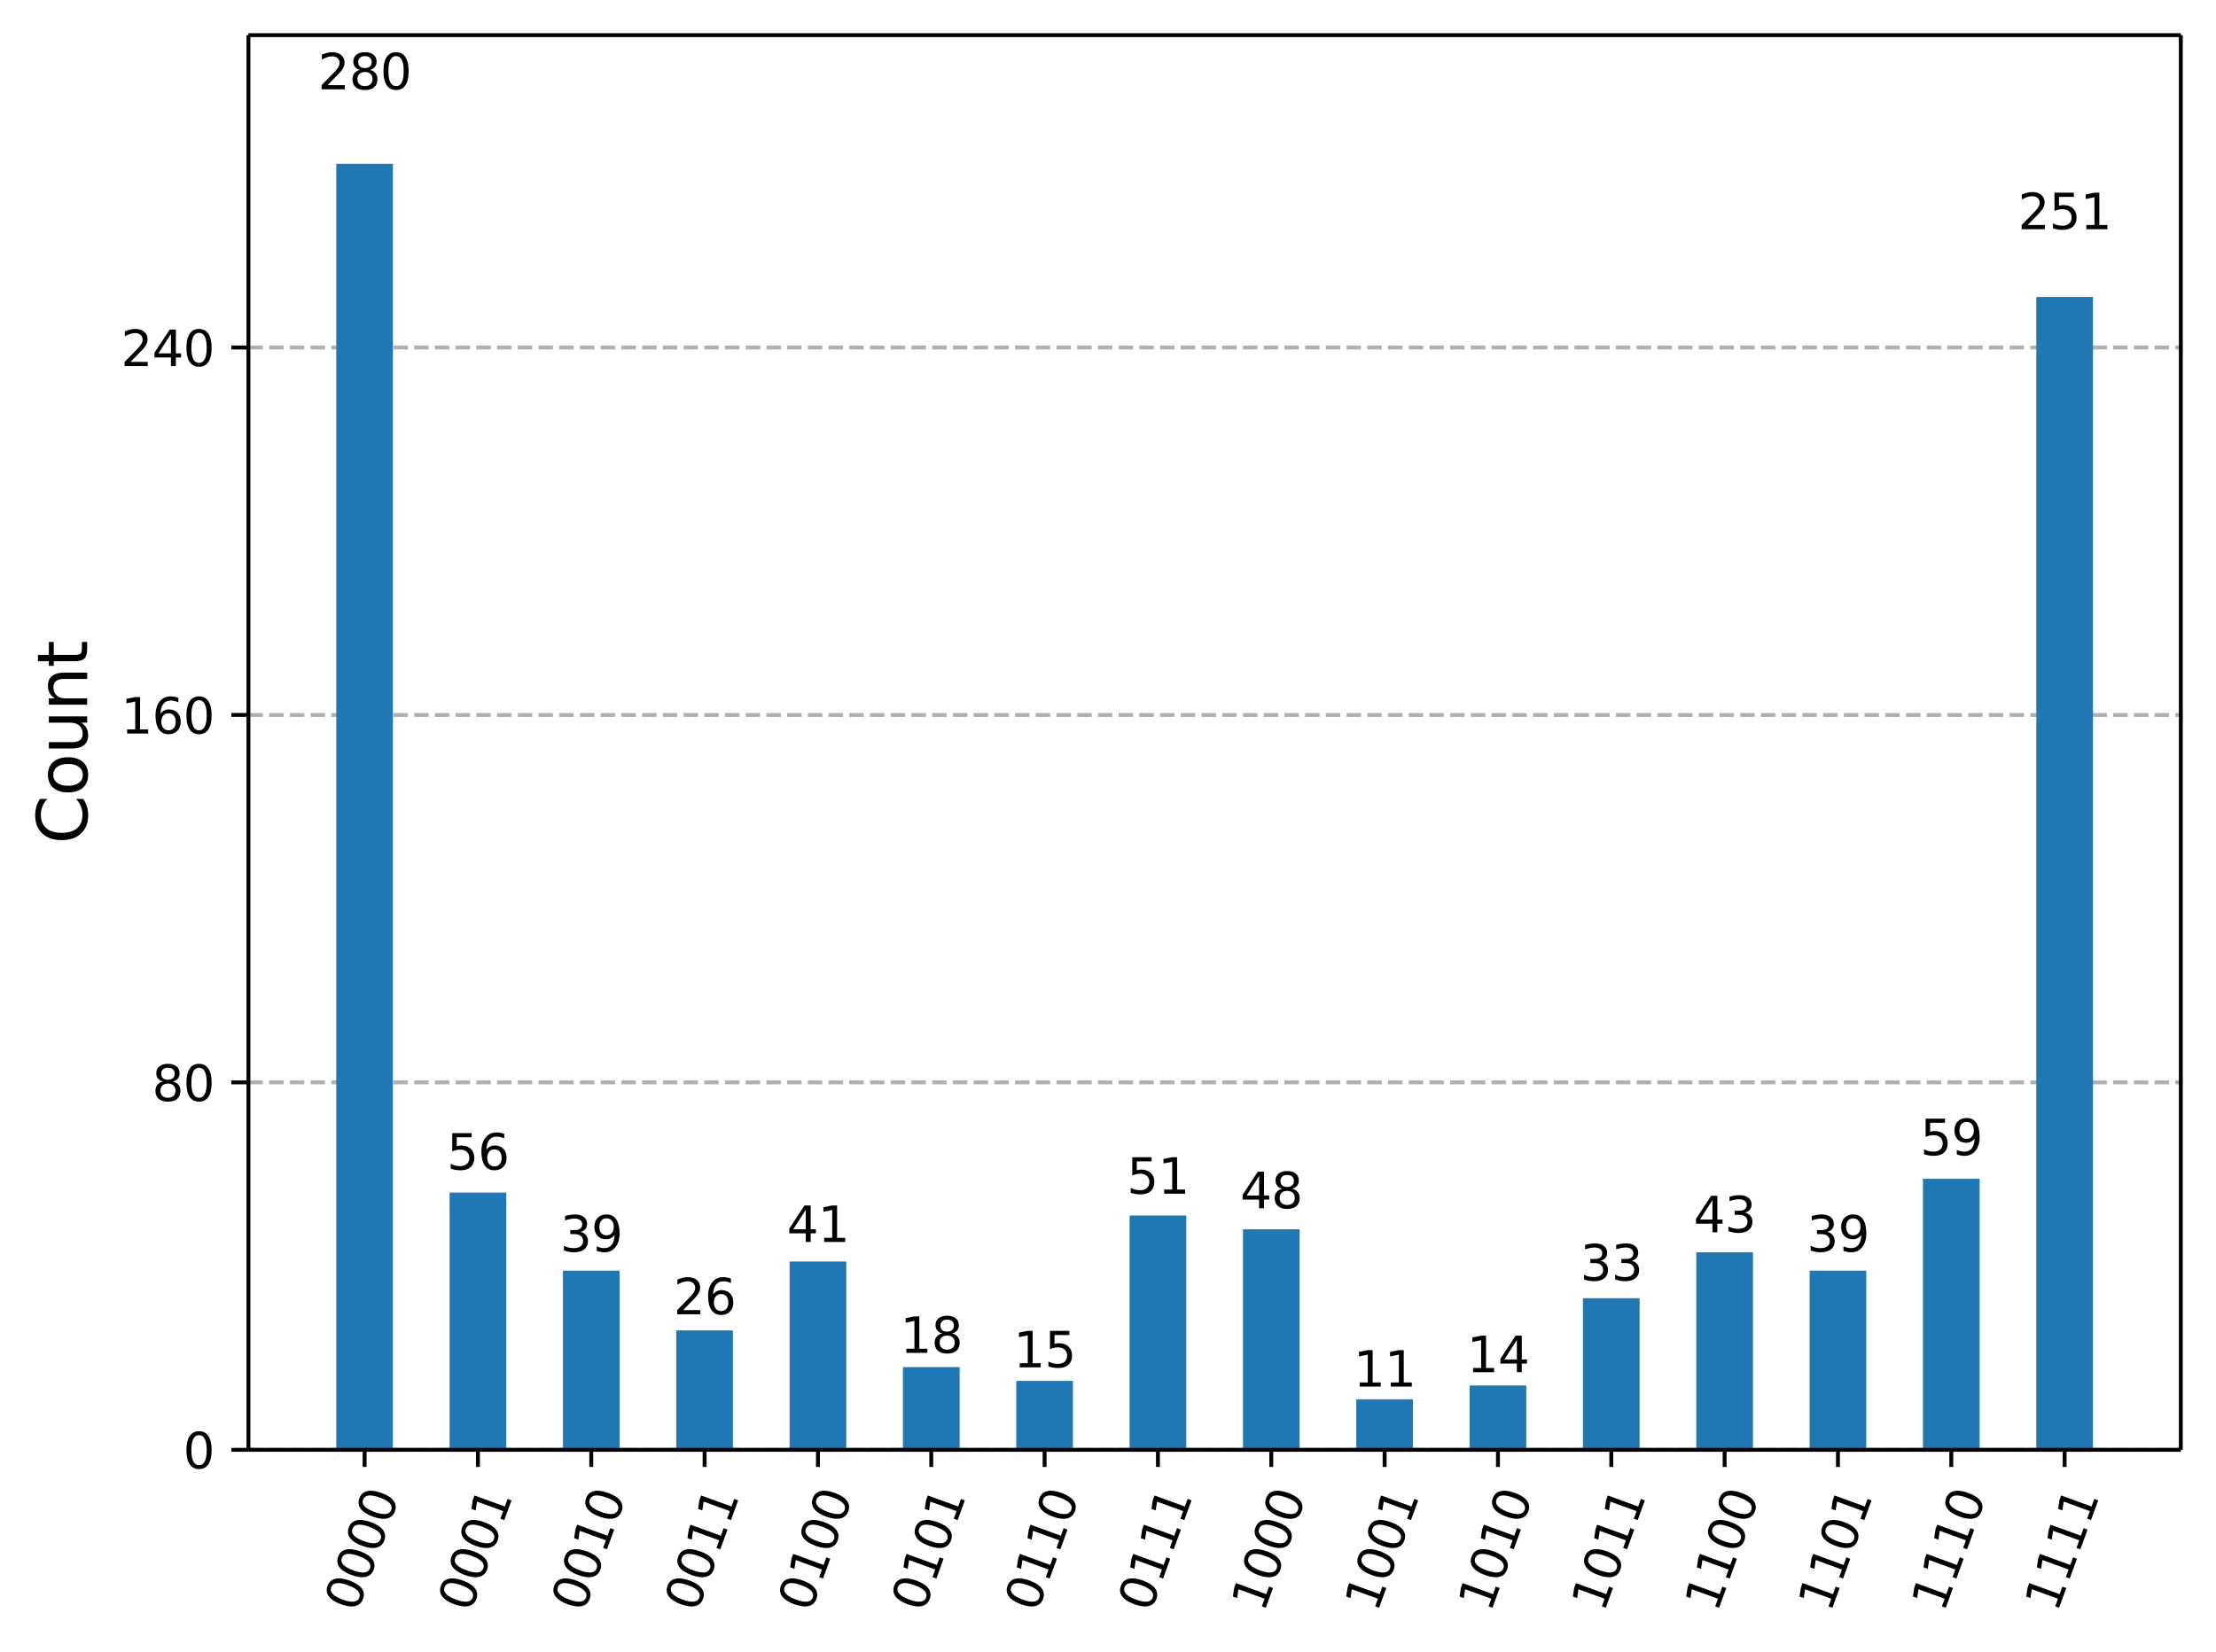 <?xml version="1.0" encoding="UTF-8"?><!DOCTYPE svg  PUBLIC '-//W3C//DTD SVG 1.1//EN'  'http://www.w3.org/Graphics/SVG/1.1/DTD/svg11.dtd'><svg width="453.48pt" height="338.16pt" version="1.1" viewBox="0 0 453.48 338.16" xmlns="http://www.w3.org/2000/svg" xmlns:xlink="http://www.w3.org/1999/xlink"><defs><style type="text/css">*{stroke-linejoin: round; stroke-linecap: butt}</style></defs><path d="m0 338.16h453.48v-338.16h-453.48z" fill="#ffffff"/><path d="m50.837 296.73h395.44v-289.53h-395.44z" fill="#ffffff"/><defs><path id="33429957df4" d="m0 0v3.5" stroke="#000000" stroke-width=".8"/></defs><use x="74.61" y="296.734" stroke="#000000" stroke-width=".8" xlink:href="#33429957df4"/><g transform="translate(73.045 330.25) rotate(-70) scale(.1 -.1)"><defs><path id="DejaVuSans-30" transform="scale(.016)" d="m2034 4250q-487 0-733-480-245-479-245-1442 0-959 245-1439 246-480 733-480 491 0 736 480 246 480 246 1439 0 963-246 1442-245 480-736 480zm0 500q785 0 1199-621 414-620 414-1801 0-1178-414-1799-414-620-1199-620-784 0-1198 620-414 621-414 1799 0 1181 414 1801 414 621 1198 621z"/></defs><use xlink:href="#DejaVuSans-30"/><use transform="translate(63.623)" xlink:href="#DejaVuSans-30"/><use transform="translate(127.25)" xlink:href="#DejaVuSans-30"/><use transform="translate(190.87)" xlink:href="#DejaVuSans-30"/></g><use x="97.803" y="296.734" stroke="#000000" stroke-width=".8" xlink:href="#33429957df4"/><g transform="translate(96.238 330.25) rotate(-70) scale(.1 -.1)"><defs><path id="DejaVuSans-31" transform="scale(.016)" d="m794 531h1031v3560l-1122-225v575l1116 225h631v-4135h1031v-531h-2687v531z"/></defs><use xlink:href="#DejaVuSans-30"/><use transform="translate(63.623)" xlink:href="#DejaVuSans-30"/><use transform="translate(127.25)" xlink:href="#DejaVuSans-30"/><use transform="translate(190.87)" xlink:href="#DejaVuSans-31"/></g><use x="120.996" y="296.734" stroke="#000000" stroke-width=".8" xlink:href="#33429957df4"/><g transform="translate(119.43 330.25) rotate(-70) scale(.1 -.1)"><use xlink:href="#DejaVuSans-30"/><use transform="translate(63.623)" xlink:href="#DejaVuSans-30"/><use transform="translate(127.25)" xlink:href="#DejaVuSans-31"/><use transform="translate(190.87)" xlink:href="#DejaVuSans-30"/></g><use x="144.189" y="296.734" stroke="#000000" stroke-width=".8" xlink:href="#33429957df4"/><g transform="translate(142.62 330.25) rotate(-70) scale(.1 -.1)"><use xlink:href="#DejaVuSans-30"/><use transform="translate(63.623)" xlink:href="#DejaVuSans-30"/><use transform="translate(127.25)" xlink:href="#DejaVuSans-31"/><use transform="translate(190.87)" xlink:href="#DejaVuSans-31"/></g><use x="167.382" y="296.734" stroke="#000000" stroke-width=".8" xlink:href="#33429957df4"/><g transform="translate(165.82 330.25) rotate(-70) scale(.1 -.1)"><use xlink:href="#DejaVuSans-30"/><use transform="translate(63.623)" xlink:href="#DejaVuSans-31"/><use transform="translate(127.25)" xlink:href="#DejaVuSans-30"/><use transform="translate(190.87)" xlink:href="#DejaVuSans-30"/></g><use x="190.574" y="296.734" stroke="#000000" stroke-width=".8" xlink:href="#33429957df4"/><g transform="translate(189.01 330.25) rotate(-70) scale(.1 -.1)"><use xlink:href="#DejaVuSans-30"/><use transform="translate(63.623)" xlink:href="#DejaVuSans-31"/><use transform="translate(127.25)" xlink:href="#DejaVuSans-30"/><use transform="translate(190.87)" xlink:href="#DejaVuSans-31"/></g><use x="213.767" y="296.734" stroke="#000000" stroke-width=".8" xlink:href="#33429957df4"/><g transform="translate(212.2 330.25) rotate(-70) scale(.1 -.1)"><use xlink:href="#DejaVuSans-30"/><use transform="translate(63.623)" xlink:href="#DejaVuSans-31"/><use transform="translate(127.25)" xlink:href="#DejaVuSans-31"/><use transform="translate(190.87)" xlink:href="#DejaVuSans-30"/></g><use x="236.96" y="296.734" stroke="#000000" stroke-width=".8" xlink:href="#33429957df4"/><g transform="translate(235.4 330.25) rotate(-70) scale(.1 -.1)"><use xlink:href="#DejaVuSans-30"/><use transform="translate(63.623)" xlink:href="#DejaVuSans-31"/><use transform="translate(127.25)" xlink:href="#DejaVuSans-31"/><use transform="translate(190.87)" xlink:href="#DejaVuSans-31"/></g><use x="260.153" y="296.734" stroke="#000000" stroke-width=".8" xlink:href="#33429957df4"/><g transform="translate(258.59 330.25) rotate(-70) scale(.1 -.1)"><use xlink:href="#DejaVuSans-31"/><use transform="translate(63.623)" xlink:href="#DejaVuSans-30"/><use transform="translate(127.25)" xlink:href="#DejaVuSans-30"/><use transform="translate(190.87)" xlink:href="#DejaVuSans-30"/></g><use x="283.346" y="296.734" stroke="#000000" stroke-width=".8" xlink:href="#33429957df4"/><g transform="translate(281.78 330.25) rotate(-70) scale(.1 -.1)"><use xlink:href="#DejaVuSans-31"/><use transform="translate(63.623)" xlink:href="#DejaVuSans-30"/><use transform="translate(127.25)" xlink:href="#DejaVuSans-30"/><use transform="translate(190.87)" xlink:href="#DejaVuSans-31"/></g><use x="306.539" y="296.734" stroke="#000000" stroke-width=".8" xlink:href="#33429957df4"/><g transform="translate(304.98 330.25) rotate(-70) scale(.1 -.1)"><use xlink:href="#DejaVuSans-31"/><use transform="translate(63.623)" xlink:href="#DejaVuSans-30"/><use transform="translate(127.25)" xlink:href="#DejaVuSans-31"/><use transform="translate(190.87)" xlink:href="#DejaVuSans-30"/></g><use x="329.732" y="296.734" stroke="#000000" stroke-width=".8" xlink:href="#33429957df4"/><g transform="translate(328.17 330.25) rotate(-70) scale(.1 -.1)"><use xlink:href="#DejaVuSans-31"/><use transform="translate(63.623)" xlink:href="#DejaVuSans-30"/><use transform="translate(127.25)" xlink:href="#DejaVuSans-31"/><use transform="translate(190.87)" xlink:href="#DejaVuSans-31"/></g><use x="352.925" y="296.734" stroke="#000000" stroke-width=".8" xlink:href="#33429957df4"/><g transform="translate(351.36 330.25) rotate(-70) scale(.1 -.1)"><use xlink:href="#DejaVuSans-31"/><use transform="translate(63.623)" xlink:href="#DejaVuSans-31"/><use transform="translate(127.25)" xlink:href="#DejaVuSans-30"/><use transform="translate(190.87)" xlink:href="#DejaVuSans-30"/></g><use x="376.118" y="296.734" stroke="#000000" stroke-width=".8" xlink:href="#33429957df4"/><g transform="translate(374.55 330.25) rotate(-70) scale(.1 -.1)"><use xlink:href="#DejaVuSans-31"/><use transform="translate(63.623)" xlink:href="#DejaVuSans-31"/><use transform="translate(127.25)" xlink:href="#DejaVuSans-30"/><use transform="translate(190.87)" xlink:href="#DejaVuSans-31"/></g><use x="399.311" y="296.734" stroke="#000000" stroke-width=".8" xlink:href="#33429957df4"/><g transform="translate(397.75 330.25) rotate(-70) scale(.1 -.1)"><use xlink:href="#DejaVuSans-31"/><use transform="translate(63.623)" xlink:href="#DejaVuSans-31"/><use transform="translate(127.25)" xlink:href="#DejaVuSans-31"/><use transform="translate(190.87)" xlink:href="#DejaVuSans-30"/></g><use x="422.504" y="296.734" stroke="#000000" stroke-width=".8" xlink:href="#33429957df4"/><g transform="translate(420.94 330.25) rotate(-70) scale(.1 -.1)"><use xlink:href="#DejaVuSans-31"/><use transform="translate(63.623)" xlink:href="#DejaVuSans-31"/><use transform="translate(127.25)" xlink:href="#DejaVuSans-31"/><use transform="translate(190.87)" xlink:href="#DejaVuSans-31"/></g><path d="m50.837 296.73h395.44" clip-path="url(#23631a8903b)" fill="none" stroke="#b0b0b0" stroke-dasharray="2.96,1.28" stroke-width=".8"/><defs><path id="eec7f68b4e8" d="m0 0h-3.5" stroke="#000000" stroke-width=".8"/></defs><use x="50.837" y="296.734" stroke="#000000" stroke-width=".8" xlink:href="#eec7f68b4e8"/><g transform="translate(37.474 300.53) scale(.1 -.1)"><use xlink:href="#DejaVuSans-30"/></g><path d="m50.837 221.53h395.44" clip-path="url(#23631a8903b)" fill="none" stroke="#b0b0b0" stroke-dasharray="2.96,1.28" stroke-width=".8"/><use x="50.837" y="221.53" stroke="#000000" stroke-width=".8" xlink:href="#eec7f68b4e8"/><g transform="translate(31.112 225.33) scale(.1 -.1)"><defs><path id="DejaVuSans-38" transform="scale(.016)" d="m2034 2216q-450 0-708-241-257-241-257-662 0-422 257-663 258-241 708-241t709 242q260 243 260 662 0 421-258 662-257 241-711 241zm-631 268q-406 100-633 378-226 279-226 679 0 559 398 884 399 325 1092 325 697 0 1094-325t397-884q0-400-227-679-226-278-629-378 456-106 710-416 255-309 255-755 0-679-414-1042-414-362-1186-362-771 0-1186 362-414 363-414 1042 0 446 256 755 257 310 713 416zm-231 997q0-362 226-565 227-203 636-203 407 0 636 203 230 203 230 565 0 363-230 566-229 203-636 203-409 0-636-203-226-203-226-566z"/></defs><use xlink:href="#DejaVuSans-38"/><use transform="translate(63.623)" xlink:href="#DejaVuSans-30"/></g><path d="m50.837 146.33h395.44" clip-path="url(#23631a8903b)" fill="none" stroke="#b0b0b0" stroke-dasharray="2.96,1.28" stroke-width=".8"/><use x="50.837" y="146.327" stroke="#000000" stroke-width=".8" xlink:href="#eec7f68b4e8"/><g transform="translate(24.749 150.13) scale(.1 -.1)"><defs><path id="DejaVuSans-36" transform="scale(.016)" d="m2113 2584q-425 0-674-291-248-290-248-796 0-503 248-796 249-292 674-292t673 292q248 293 248 796 0 506-248 796-248 291-673 291zm1253 1979v-575q-238 112-480 171-242 60-480 60-625 0-955-422-329-422-376-1275 184 272 462 417 279 145 613 145 703 0 1111-427 408-426 408-1160 0-719-425-1154-425-434-1131-434-810 0-1238 620-428 621-428 1799 0 1106 525 1764t1409 658q238 0 480-47t505-140z"/></defs><use xlink:href="#DejaVuSans-31"/><use transform="translate(63.623)" xlink:href="#DejaVuSans-36"/><use transform="translate(127.25)" xlink:href="#DejaVuSans-30"/></g><path d="m50.837 71.123h395.44" clip-path="url(#23631a8903b)" fill="none" stroke="#b0b0b0" stroke-dasharray="2.96,1.28" stroke-width=".8"/><use x="50.837" y="71.123" stroke="#000000" stroke-width=".8" xlink:href="#eec7f68b4e8"/><g transform="translate(24.749 74.922) scale(.1 -.1)"><defs><path id="DejaVuSans-32" transform="scale(.016)" d="m1228 531h2203v-531h-2962v531q359 372 979 998 621 627 780 809 303 340 423 576 121 236 121 464 0 372-261 606-261 235-680 235-297 0-627-103-329-103-704-313v638q381 153 712 231 332 78 607 78 725 0 1156-363 431-362 431-968 0-288-108-546-107-257-392-607-78-91-497-524-418-433-1181-1211z"/><path id="DejaVuSans-34" transform="scale(.016)" d="m2419 4116-1594-2491h1594v2491zm-166 550h794v-3041h666v-525h-666v-1100h-628v1100h-2106v609l1940 2957z"/></defs><use xlink:href="#DejaVuSans-32"/><use transform="translate(63.623)" xlink:href="#DejaVuSans-34"/><use transform="translate(127.25)" xlink:href="#DejaVuSans-30"/></g><g transform="translate(17.838 172.75) rotate(-90) scale(.14 -.14)"><defs><path id="DejaVuSans-43" transform="scale(.016)" d="m4122 4306v-665q-319 297-680 443-361 147-767 147-800 0-1225-489t-425-1414q0-922 425-1411t1225-489q406 0 767 147t680 444v-660q-331-225-702-338-370-112-782-112-1060 0-1670 648-609 649-609 1771 0 1125 609 1773 610 649 1670 649 418 0 788-111 371-111 696-333z"/><path id="DejaVuSans-6f" transform="scale(.016)" d="m1959 3097q-462 0-731-361t-269-989 267-989q268-361 733-361 460 0 728 362 269 363 269 988 0 622-269 986-268 364-728 364zm0 487q750 0 1178-488 429-487 429-1349 0-859-429-1349-428-489-1178-489-753 0-1180 489-426 490-426 1349 0 862 426 1349 427 488 1180 488z"/><path id="DejaVuSans-75" transform="scale(.016)" d="m544 1381v2119h575v-2097q0-497 193-746 194-248 582-248 465 0 735 297 271 297 271 810v1984h575v-3500h-575v538q-209-319-486-474-276-155-642-155-603 0-916 375-312 375-312 1097zm1447 2203z"/><path id="DejaVuSans-6e" transform="scale(.016)" d="m3513 2113v-2113h-575v2094q0 497-194 743-194 247-581 247-466 0-735-297-269-296-269-809v-1978h-578v3500h578v-544q207 316 486 472 280 156 646 156 603 0 912-373 310-373 310-1098z"/><path id="DejaVuSans-74" transform="scale(.016)" d="m1172 4494v-994h1184v-447h-1184v-1900q0-428 117-550t477-122h590v-481h-590q-666 0-919 248-253 249-253 905v1900h-422v447h422v994h578z"/></defs><use xlink:href="#DejaVuSans-43"/><use transform="translate(69.824)" xlink:href="#DejaVuSans-6f"/><use transform="translate(131.01)" xlink:href="#DejaVuSans-75"/><use transform="translate(194.38)" xlink:href="#DejaVuSans-6e"/><use transform="translate(257.76)" xlink:href="#DejaVuSans-74"/></g><path d="m68.811 296.73h11.596v-263.21h-11.596z" clip-path="url(#23631a8903b)" fill="#1f77b4"/><path d="m92.004 296.73h11.596v-52.643h-11.596z" clip-path="url(#23631a8903b)" fill="#1f77b4"/><path d="m115.2 296.73h11.596v-36.662h-11.596z" clip-path="url(#23631a8903b)" fill="#1f77b4"/><path d="m138.39 296.73h11.596v-24.441h-11.596z" clip-path="url(#23631a8903b)" fill="#1f77b4"/><path d="m161.58 296.73h11.596v-38.542h-11.596z" clip-path="url(#23631a8903b)" fill="#1f77b4"/><path d="m184.78 296.73h11.596v-16.921h-11.596z" clip-path="url(#23631a8903b)" fill="#1f77b4"/><path d="m207.97 296.73h11.596v-14.101h-11.596z" clip-path="url(#23631a8903b)" fill="#1f77b4"/><path d="m231.16 296.73h11.596v-47.942h-11.596z" clip-path="url(#23631a8903b)" fill="#1f77b4"/><path d="m254.36 296.73h11.596v-45.122h-11.596z" clip-path="url(#23631a8903b)" fill="#1f77b4"/><path d="m277.55 296.73h11.596v-10.34h-11.596z" clip-path="url(#23631a8903b)" fill="#1f77b4"/><path d="m300.74 296.73h11.596v-13.161h-11.596z" clip-path="url(#23631a8903b)" fill="#1f77b4"/><path d="m323.93 296.73h11.596v-31.021h-11.596z" clip-path="url(#23631a8903b)" fill="#1f77b4"/><path d="m347.13 296.73h11.596v-40.422h-11.596z" clip-path="url(#23631a8903b)" fill="#1f77b4"/><path d="m370.32 296.73h11.596v-36.662h-11.596z" clip-path="url(#23631a8903b)" fill="#1f77b4"/><path d="m393.51 296.73h11.596v-55.463h-11.596z" clip-path="url(#23631a8903b)" fill="#1f77b4"/><path d="m416.71 296.73h11.596v-235.95h-11.596z" clip-path="url(#23631a8903b)" fill="#1f77b4"/><path d="m50.837 296.73v-289.53" fill="none" stroke="#000000" stroke-linecap="square" stroke-width=".8"/><path d="m446.28 296.73v-289.53" fill="none" stroke="#000000" stroke-linecap="square" stroke-width=".8"/><path d="m50.837 296.73h395.44" fill="none" stroke="#000000" stroke-linecap="square" stroke-width=".8"/><path d="m50.837 7.2h395.44" fill="none" stroke="#000000" stroke-linecap="square" stroke-width=".8"/><g transform="translate(65.066 18.281) scale(.1 -.1)"><use xlink:href="#DejaVuSans-32"/><use transform="translate(63.623)" xlink:href="#DejaVuSans-38"/><use transform="translate(127.25)" xlink:href="#DejaVuSans-30"/></g><g transform="translate(91.44 239.38) scale(.1 -.1)"><defs><path id="DejaVuSans-35" transform="scale(.016)" d="m691 4666h2478v-532h-1900v-1143q137 47 274 70 138 23 276 23 781 0 1237-428 457-428 457-1159 0-753-469-1171-469-417-1322-417-294 0-599 50-304 50-629 150v635q281-153 581-228t634-75q541 0 856 284 316 284 316 772 0 487-316 771-315 285-856 285-253 0-505-56-251-56-513-175v2344z"/></defs><use xlink:href="#DejaVuSans-35"/><use transform="translate(63.623)" xlink:href="#DejaVuSans-36"/></g><g transform="translate(114.63 256.16) scale(.1 -.1)"><defs><path id="DejaVuSans-33" transform="scale(.016)" d="m2597 2516q453-97 707-404 255-306 255-756 0-690-475-1069-475-378-1350-378-293 0-604 58t-642 174v609q262-153 574-231 313-78 654-78 593 0 904 234t311 681q0 413-289 645-289 233-804 233h-544v519h569q465 0 712 186t247 536q0 359-255 551-254 193-729 193-260 0-557-57-297-56-653-174v562q360 100 674 150t592 50q719 0 1137-327 419-326 419-882 0-388-222-655t-631-370z"/><path id="DejaVuSans-39" transform="scale(.016)" d="m703 97v575q238-113 481-172 244-59 479-59 625 0 954 420 330 420 377 1277-181-269-460-413-278-144-615-144-700 0-1108 423-408 424-408 1159 0 718 425 1152 425 435 1131 435 810 0 1236-621 427-620 427-1801 0-1103-524-1761-523-658-1407-658-238 0-482 47-243 47-506 141zm1256 1978q425 0 673 290 249 291 249 798 0 503-249 795-248 292-673 292t-673-292-248-795q0-507 248-798 248-290 673-290z"/></defs><use xlink:href="#DejaVuSans-33"/><use transform="translate(63.623)" xlink:href="#DejaVuSans-39"/></g><g transform="translate(137.83 268.99) scale(.1 -.1)"><use xlink:href="#DejaVuSans-32"/><use transform="translate(63.623)" xlink:href="#DejaVuSans-36"/></g><g transform="translate(161.02 254.19) scale(.1 -.1)"><use xlink:href="#DejaVuSans-34"/><use transform="translate(63.623)" xlink:href="#DejaVuSans-31"/></g><g transform="translate(184.21 276.89) scale(.1 -.1)"><use xlink:href="#DejaVuSans-31"/><use transform="translate(63.623)" xlink:href="#DejaVuSans-38"/></g><g transform="translate(207.4 279.85) scale(.1 -.1)"><use xlink:href="#DejaVuSans-31"/><use transform="translate(63.623)" xlink:href="#DejaVuSans-35"/></g><g transform="translate(230.6 244.31) scale(.1 -.1)"><use xlink:href="#DejaVuSans-35"/><use transform="translate(63.623)" xlink:href="#DejaVuSans-31"/></g><g transform="translate(253.79 247.28) scale(.1 -.1)"><use xlink:href="#DejaVuSans-34"/><use transform="translate(63.623)" xlink:href="#DejaVuSans-38"/></g><g transform="translate(276.98 283.8) scale(.1 -.1)"><use xlink:href="#DejaVuSans-31"/><use transform="translate(63.623)" xlink:href="#DejaVuSans-31"/></g><g transform="translate(300.18 280.84) scale(.1 -.1)"><use xlink:href="#DejaVuSans-31"/><use transform="translate(63.623)" xlink:href="#DejaVuSans-34"/></g><g transform="translate(323.37 262.08) scale(.1 -.1)"><use xlink:href="#DejaVuSans-33"/><use transform="translate(63.623)" xlink:href="#DejaVuSans-33"/></g><g transform="translate(346.56 252.21) scale(.1 -.1)"><use xlink:href="#DejaVuSans-34"/><use transform="translate(63.623)" xlink:href="#DejaVuSans-33"/></g><g transform="translate(369.76 256.16) scale(.1 -.1)"><use xlink:href="#DejaVuSans-33"/><use transform="translate(63.623)" xlink:href="#DejaVuSans-39"/></g><g transform="translate(392.95 236.42) scale(.1 -.1)"><use xlink:href="#DejaVuSans-35"/><use transform="translate(63.623)" xlink:href="#DejaVuSans-39"/></g><g transform="translate(412.96 46.905) scale(.1 -.1)"><use xlink:href="#DejaVuSans-32"/><use transform="translate(63.623)" xlink:href="#DejaVuSans-35"/><use transform="translate(127.25)" xlink:href="#DejaVuSans-31"/></g><defs><clipPath id="23631a8903b"><rect x="50.837" y="7.2" width="395.44" height="289.53"/></clipPath></defs></svg>